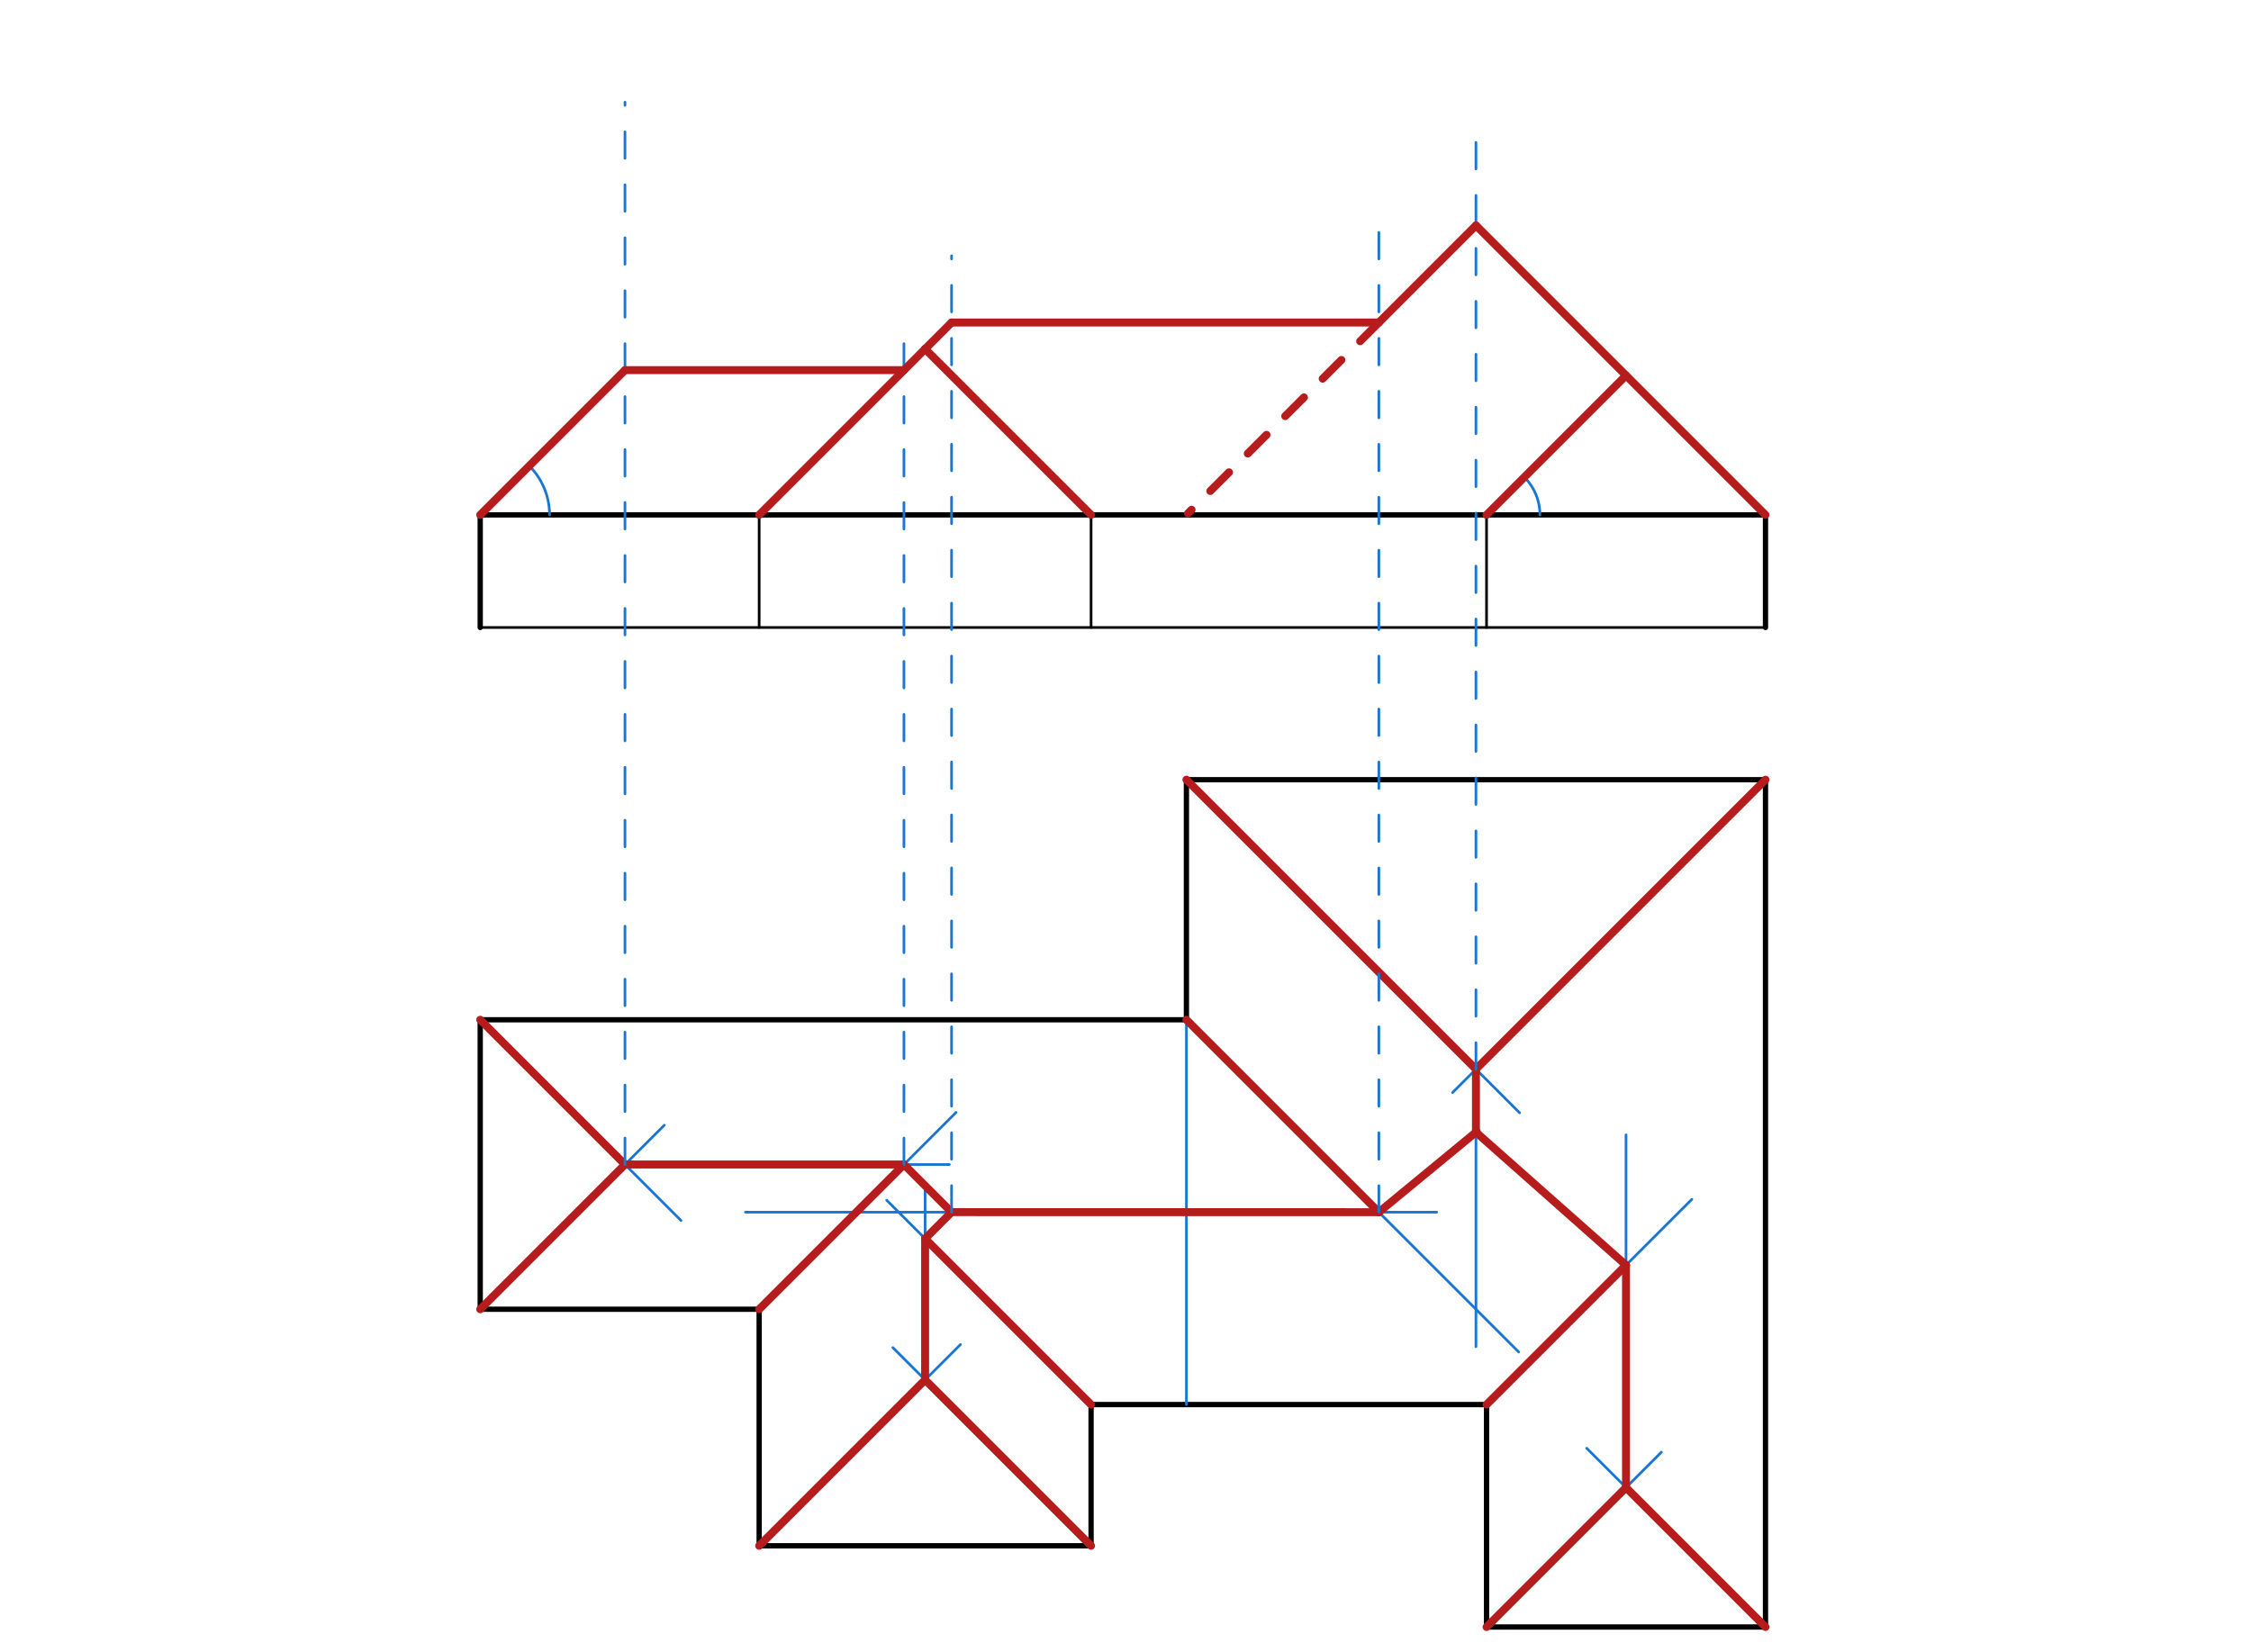 <svg xmlns="http://www.w3.org/2000/svg" class="svg--816" height="100%" preserveAspectRatio="xMidYMid meet" viewBox="0 0 850 624" width="100%"><defs><marker id="marker-arrow" markerHeight="16" markerUnits="userSpaceOnUse" markerWidth="24" orient="auto-start-reverse" refX="24" refY="4" viewBox="0 0 24 8"><path d="M 0 0 L 24 4 L 0 8 z" stroke="inherit"></path></marker></defs><g class="aux-layer--949"></g><g class="main-layer--75a"><g class="element--733"><line stroke="#000000" stroke-dasharray="none" stroke-linecap="round" stroke-width="2" x1="181.333" x2="181.333" y1="385.125" y2="494.458"></line></g><g class="element--733"><line stroke="#000000" stroke-dasharray="none" stroke-linecap="round" stroke-width="2" x1="181.333" x2="448" y1="385.125" y2="385.125"></line></g><g class="element--733"><line stroke="#000000" stroke-dasharray="none" stroke-linecap="round" stroke-width="2" x1="448" x2="448" y1="385.125" y2="294.458"></line></g><g class="element--733"><line stroke="#000000" stroke-dasharray="none" stroke-linecap="round" stroke-width="2" x1="448" x2="666.667" y1="294.458" y2="294.458"></line></g><g class="element--733"><line stroke="#000000" stroke-dasharray="none" stroke-linecap="round" stroke-width="2" x1="666.667" x2="561.333" y1="614.458" y2="614.458"></line></g><g class="element--733"><line stroke="#000000" stroke-dasharray="none" stroke-linecap="round" stroke-width="2" x1="561.333" x2="561.333" y1="614.458" y2="530.458"></line></g><g class="element--733"><line stroke="#000000" stroke-dasharray="none" stroke-linecap="round" stroke-width="2" x1="561.333" x2="412" y1="530.458" y2="530.458"></line></g><g class="element--733"><line stroke="#000000" stroke-dasharray="none" stroke-linecap="round" stroke-width="2" x1="412" x2="412" y1="530.458" y2="583.792"></line></g><g class="element--733"><line stroke="#000000" stroke-dasharray="none" stroke-linecap="round" stroke-width="2" x1="412" x2="286.667" y1="583.792" y2="583.792"></line></g><g class="element--733"><line stroke="#000000" stroke-dasharray="none" stroke-linecap="round" stroke-width="2" x1="181.333" x2="286.667" y1="494.458" y2="494.458"></line></g><g class="element--733"><line stroke="#000000" stroke-dasharray="none" stroke-linecap="round" stroke-width="2" x1="286.667" x2="286.667" y1="494.458" y2="583.792"></line></g><g class="element--733"><line stroke="#000000" stroke-dasharray="none" stroke-linecap="round" stroke-width="2" x1="666.667" x2="666.667" y1="294.458" y2="614.458"></line></g><g class="element--733"><line stroke="#000000" stroke-dasharray="none" stroke-linecap="round" stroke-width="2" x1="181.333" x2="666.667" y1="194.458" y2="194.458"></line></g><g class="element--733"><line stroke="#000000" stroke-dasharray="none" stroke-linecap="round" stroke-width="2" x1="181.333" x2="181.333" y1="194.458" y2="236.978"></line></g><g class="element--733"><line stroke="#000000" stroke-dasharray="none" stroke-linecap="round" stroke-width="2" x1="666.667" x2="666.667" y1="194.458" y2="236.978"></line></g><g class="element--733"><line stroke="#000000" stroke-dasharray="none" stroke-linecap="round" stroke-width="1" x1="181.333" x2="666.667" y1="236.978" y2="236.978"></line></g><g class="element--733"><line stroke="#000000" stroke-dasharray="none" stroke-linecap="round" stroke-width="1" x1="286.667" x2="286.667" y1="236.978" y2="194.458"></line></g><g class="element--733"><line stroke="#000000" stroke-dasharray="none" stroke-linecap="round" stroke-width="1" x1="412" x2="412" y1="236.978" y2="194.458"></line></g><g class="element--733"><line stroke="#000000" stroke-dasharray="none" stroke-linecap="round" stroke-width="1" x1="561.333" x2="561.333" y1="236.978" y2="194.458"></line></g><g class="element--733"><line stroke="#1976D2" stroke-dasharray="none" stroke-linecap="round" stroke-width="1" x1="181.333" x2="257.151" y1="385.125" y2="460.943"></line></g><g class="element--733"><line stroke="#1976D2" stroke-dasharray="none" stroke-linecap="round" stroke-width="1" x1="181.333" x2="250.849" y1="494.458" y2="424.943"></line></g><g class="element--733"><line stroke="#1976D2" stroke-dasharray="none" stroke-linecap="round" stroke-width="1" x1="448" x2="573.818" y1="294.458" y2="420.276"></line></g><g class="element--733"><line stroke="#1976D2" stroke-dasharray="none" stroke-linecap="round" stroke-width="1" x1="666.667" x2="548.516" y1="294.458" y2="412.609"></line></g><g class="element--733"><line stroke="#1976D2" stroke-dasharray="none" stroke-linecap="round" stroke-width="1" x1="666.667" x2="599.151" y1="614.458" y2="546.943"></line></g><g class="element--733"><line stroke="#1976D2" stroke-dasharray="none" stroke-linecap="round" stroke-width="1" x1="561.333" x2="627.349" y1="614.458" y2="548.443"></line></g><g class="element--733"><line stroke="#1976D2" stroke-dasharray="none" stroke-linecap="round" stroke-width="1" x1="412" x2="337.151" y1="583.792" y2="508.943"></line></g><g class="element--733"><line stroke="#1976D2" stroke-dasharray="none" stroke-linecap="round" stroke-width="1" x1="286.667" x2="362.682" y1="583.792" y2="507.776"></line></g><g class="element--733"><line stroke="#1976D2" stroke-dasharray="none" stroke-linecap="round" stroke-width="1" x1="286.667" x2="361.016" y1="494.458" y2="420.109"></line></g><g class="element--733"><line stroke="#1976D2" stroke-dasharray="none" stroke-linecap="round" stroke-width="1" x1="412" x2="334.818" y1="530.458" y2="453.276"></line></g><g class="element--733"><line stroke="#1976D2" stroke-dasharray="none" stroke-linecap="round" stroke-width="1" x1="561.333" x2="638.849" y1="530.458" y2="452.943"></line></g><g class="element--733"><line stroke="#1976D2" stroke-dasharray="none" stroke-linecap="round" stroke-width="1" x1="448" x2="573.484" y1="385.125" y2="510.609"></line></g><g class="element--733"><line stroke="#1976D2" stroke-dasharray="none" stroke-linecap="round" stroke-width="1" x1="236" x2="358.5" y1="439.792" y2="439.792"></line></g><g class="element--733"><line stroke="#1976D2" stroke-dasharray="none" stroke-linecap="round" stroke-width="1" x1="349.333" x2="349.333" y1="521.125" y2="448.594"></line></g><g class="element--733"><line stroke="#1976D2" stroke-dasharray="none" stroke-linecap="round" stroke-width="1" x1="557.333" x2="557.333" y1="403.792" y2="508.594"></line></g><g class="element--733"><line stroke="#1976D2" stroke-dasharray="none" stroke-linecap="round" stroke-width="1" x1="614" x2="614" y1="561.792" y2="428.594"></line></g><g class="element--733"><line stroke="#1976D2" stroke-dasharray="none" stroke-linecap="round" stroke-width="1" x1="448" x2="448" y1="385.125" y2="530.458"></line></g><g class="element--733"><line stroke="#1976D2" stroke-dasharray="none" stroke-linecap="round" stroke-width="1" x1="281.5" x2="542.5" y1="457.792" y2="457.792"></line></g><g class="element--733"><line stroke="#B71C1C" stroke-dasharray="none" stroke-linecap="round" stroke-width="3" x1="181.333" x2="236" y1="494.458" y2="439.792"></line></g><g class="element--733"><line stroke="#B71C1C" stroke-dasharray="none" stroke-linecap="round" stroke-width="3" x1="236" x2="181.333" y1="439.792" y2="385.125"></line></g><g class="element--733"><line stroke="#B71C1C" stroke-dasharray="none" stroke-linecap="round" stroke-width="3" x1="448" x2="557.333" y1="294.458" y2="403.792"></line></g><g class="element--733"><line stroke="#B71C1C" stroke-dasharray="none" stroke-linecap="round" stroke-width="3" x1="557.333" x2="666.667" y1="403.792" y2="294.458"></line></g><g class="element--733"><line stroke="#B71C1C" stroke-dasharray="none" stroke-linecap="round" stroke-width="3" x1="561.333" x2="614" y1="614.458" y2="561.792"></line></g><g class="element--733"><line stroke="#B71C1C" stroke-dasharray="none" stroke-linecap="round" stroke-width="3" x1="614" x2="666.667" y1="561.792" y2="614.458"></line></g><g class="element--733"><line stroke="#B71C1C" stroke-dasharray="none" stroke-linecap="round" stroke-width="3" x1="412" x2="349.333" y1="583.792" y2="521.125"></line></g><g class="element--733"><line stroke="#B71C1C" stroke-dasharray="none" stroke-linecap="round" stroke-width="3" x1="349.333" x2="286.667" y1="521.125" y2="583.792"></line></g><g class="element--733"><line stroke="#B71C1C" stroke-dasharray="none" stroke-linecap="round" stroke-width="3" x1="561.333" x2="614" y1="530.458" y2="477.792"></line></g><g class="element--733"><line stroke="#B71C1C" stroke-dasharray="none" stroke-linecap="round" stroke-width="3" x1="614" x2="614" y1="561.792" y2="477.792"></line></g><g class="element--733"><line stroke="#B71C1C" stroke-dasharray="none" stroke-linecap="round" stroke-width="3" x1="448" x2="520.667" y1="385.125" y2="457.792"></line></g><g class="element--733"><line stroke="#B71C1C" stroke-dasharray="none" stroke-linecap="round" stroke-width="3" x1="412" x2="349.333" y1="530.458" y2="467.792"></line></g><g class="element--733"><line stroke="#B71C1C" stroke-dasharray="none" stroke-linecap="round" stroke-width="3" x1="349.333" x2="349.333" y1="467.792" y2="521.125"></line></g><g class="element--733"><line stroke="#B71C1C" stroke-dasharray="none" stroke-linecap="round" stroke-width="3" x1="236" x2="341.333" y1="439.792" y2="439.792"></line></g><g class="element--733"><line stroke="#B71C1C" stroke-dasharray="none" stroke-linecap="round" stroke-width="3" x1="286.667" x2="341.333" y1="494.458" y2="439.792"></line></g><g class="element--733"><line stroke="#B71C1C" stroke-dasharray="none" stroke-linecap="round" stroke-width="3" x1="341.333" x2="359.326" y1="439.792" y2="457.784"></line></g><g class="element--733"><line stroke="#B71C1C" stroke-dasharray="none" stroke-linecap="round" stroke-width="3" x1="359.326" x2="349.333" y1="457.784" y2="467.792"></line></g><g class="element--733"><line stroke="#B71C1C" stroke-dasharray="none" stroke-linecap="round" stroke-width="3" x1="359.326" x2="520.667" y1="457.784" y2="457.792"></line></g><g class="element--733"><line stroke="#B71C1C" stroke-dasharray="none" stroke-linecap="round" stroke-width="3" x1="520.667" x2="557.614" y1="457.792" y2="427.362"></line></g><g class="element--733"><line stroke="#B71C1C" stroke-dasharray="none" stroke-linecap="round" stroke-width="3" x1="557.333" x2="557.333" y1="427.594" y2="403.792"></line></g><g class="element--733"><line stroke="#B71C1C" stroke-dasharray="none" stroke-linecap="round" stroke-width="3" x1="557.333" x2="614" y1="427.594" y2="477.792"></line></g><g class="element--733"><line stroke="#1976D2" stroke-dasharray="10" stroke-linecap="round" stroke-width="1" x1="236" x2="236" y1="439.792" y2="38.594"></line></g><g class="element--733"><line stroke="#1976D2" stroke-dasharray="none" stroke-linecap="round" stroke-width="1" x1="181.333" x2="236.924" y1="194.458" y2="138.867"></line></g><g class="element--733"><path d="M 199.849 175.943 A 26.185 26.185 0 0 1 207.518 194.458" fill="none" stroke="#1976D2" stroke-dasharray="none" stroke-linecap="round" stroke-width="1"></path></g><g class="element--733"><line stroke="#1976D2" stroke-dasharray="10" stroke-linecap="round" stroke-width="1" x1="341.333" x2="341.333" y1="439.792" y2="124.594"></line></g><g class="element--733"><line stroke="#1976D2" stroke-dasharray="none" stroke-linecap="round" stroke-width="1" x1="236" x2="341.333" y1="139.792" y2="139.792"></line></g><g class="element--733"><line stroke="#1976D2" stroke-dasharray="10" stroke-linecap="round" stroke-width="1" x1="359.326" x2="359.326" y1="457.784" y2="96.594"></line></g><g class="element--733"><line stroke="#1976D2" stroke-dasharray="none" stroke-linecap="round" stroke-width="1" x1="341.333" x2="359.921" y1="139.792" y2="121.204"></line></g><g class="element--733"><line stroke="#1976D2" stroke-dasharray="10" stroke-linecap="round" stroke-width="1" x1="520.667" x2="520.667" y1="457.792" y2="81.594"></line></g><g class="element--733"><line stroke="#1976D2" stroke-dasharray="none" stroke-linecap="round" stroke-width="1" x1="359.326" x2="520.667" y1="121.799" y2="121.799"></line></g><g class="element--733"><line stroke="#1976D2" stroke-dasharray="10" stroke-linecap="round" stroke-width="1" x1="557.333" x2="557.333" y1="403.792" y2="49.594"></line></g><g class="element--733"><line stroke="#1976D2" stroke-dasharray="none" stroke-linecap="round" stroke-width="1" x1="520.667" x2="557.51" y1="121.799" y2="84.956"></line></g><g class="element--733"><line stroke="#1976D2" stroke-dasharray="none" stroke-linecap="round" stroke-width="1" x1="557.333" x2="666.663" y1="85.133" y2="194.462"></line></g><g class="element--733"><line stroke="#1976D2" stroke-dasharray="none" stroke-linecap="round" stroke-width="1" x1="561.333" x2="613.996" y1="194.458" y2="141.796"></line></g><g class="element--733"><path d="M 581.5 194.458 A 20.167 20.167 0 0 0 575.593 180.198" fill="none" stroke="#1976D2" stroke-dasharray="none" stroke-linecap="round" stroke-width="1"></path></g><g class="element--733"><line stroke="#1976D2" stroke-dasharray="none" stroke-linecap="round" stroke-width="1" x1="412" x2="349.333" y1="194.458" y2="131.792"></line></g><g class="element--733"><line stroke="#1976D2" stroke-dasharray="none" stroke-linecap="round" stroke-width="1" x1="286.667" x2="349.333" y1="194.458" y2="131.792"></line></g><g class="element--733"><line stroke="#B71C1C" stroke-dasharray="none" stroke-linecap="round" stroke-width="3" x1="181.333" x2="236" y1="194.458" y2="139.792"></line></g><g class="element--733"><line stroke="#B71C1C" stroke-dasharray="none" stroke-linecap="round" stroke-width="3" x1="236" x2="341.333" y1="139.792" y2="139.792"></line></g><g class="element--733"><line stroke="#B71C1C" stroke-dasharray="none" stroke-linecap="round" stroke-width="3" x1="286.667" x2="349.333" y1="194.458" y2="131.792"></line></g><g class="element--733"><line stroke="#B71C1C" stroke-dasharray="none" stroke-linecap="round" stroke-width="3" x1="349.333" x2="412" y1="131.792" y2="194.458"></line></g><g class="element--733"><line stroke="#B71C1C" stroke-dasharray="none" stroke-linecap="round" stroke-width="3" x1="349.333" x2="359.326" y1="131.792" y2="121.799"></line></g><g class="element--733"><line stroke="#B71C1C" stroke-dasharray="none" stroke-linecap="round" stroke-width="3" x1="359.326" x2="520.667" y1="121.799" y2="121.799"></line></g><g class="element--733"><line stroke="#B71C1C" stroke-dasharray="none" stroke-linecap="round" stroke-width="3" x1="557.333" x2="520.667" y1="85.133" y2="121.799"></line></g><g class="element--733"><line stroke="#B71C1C" stroke-dasharray="none" stroke-linecap="round" stroke-width="3" x1="557.333" x2="666.659" y1="85.133" y2="194.458"></line></g><g class="element--733"><line stroke="#B71C1C" stroke-dasharray="none" stroke-linecap="round" stroke-width="3" x1="613.996" x2="561.333" y1="141.796" y2="194.458"></line></g><g class="element--733"><line stroke="#B71C1C" stroke-dasharray="10" stroke-linecap="round" stroke-width="3" x1="520.667" x2="448.597" y1="121.799" y2="193.869"></line></g></g><g class="snaps-layer--ac6"></g><g class="temp-layer--52d"></g></svg>